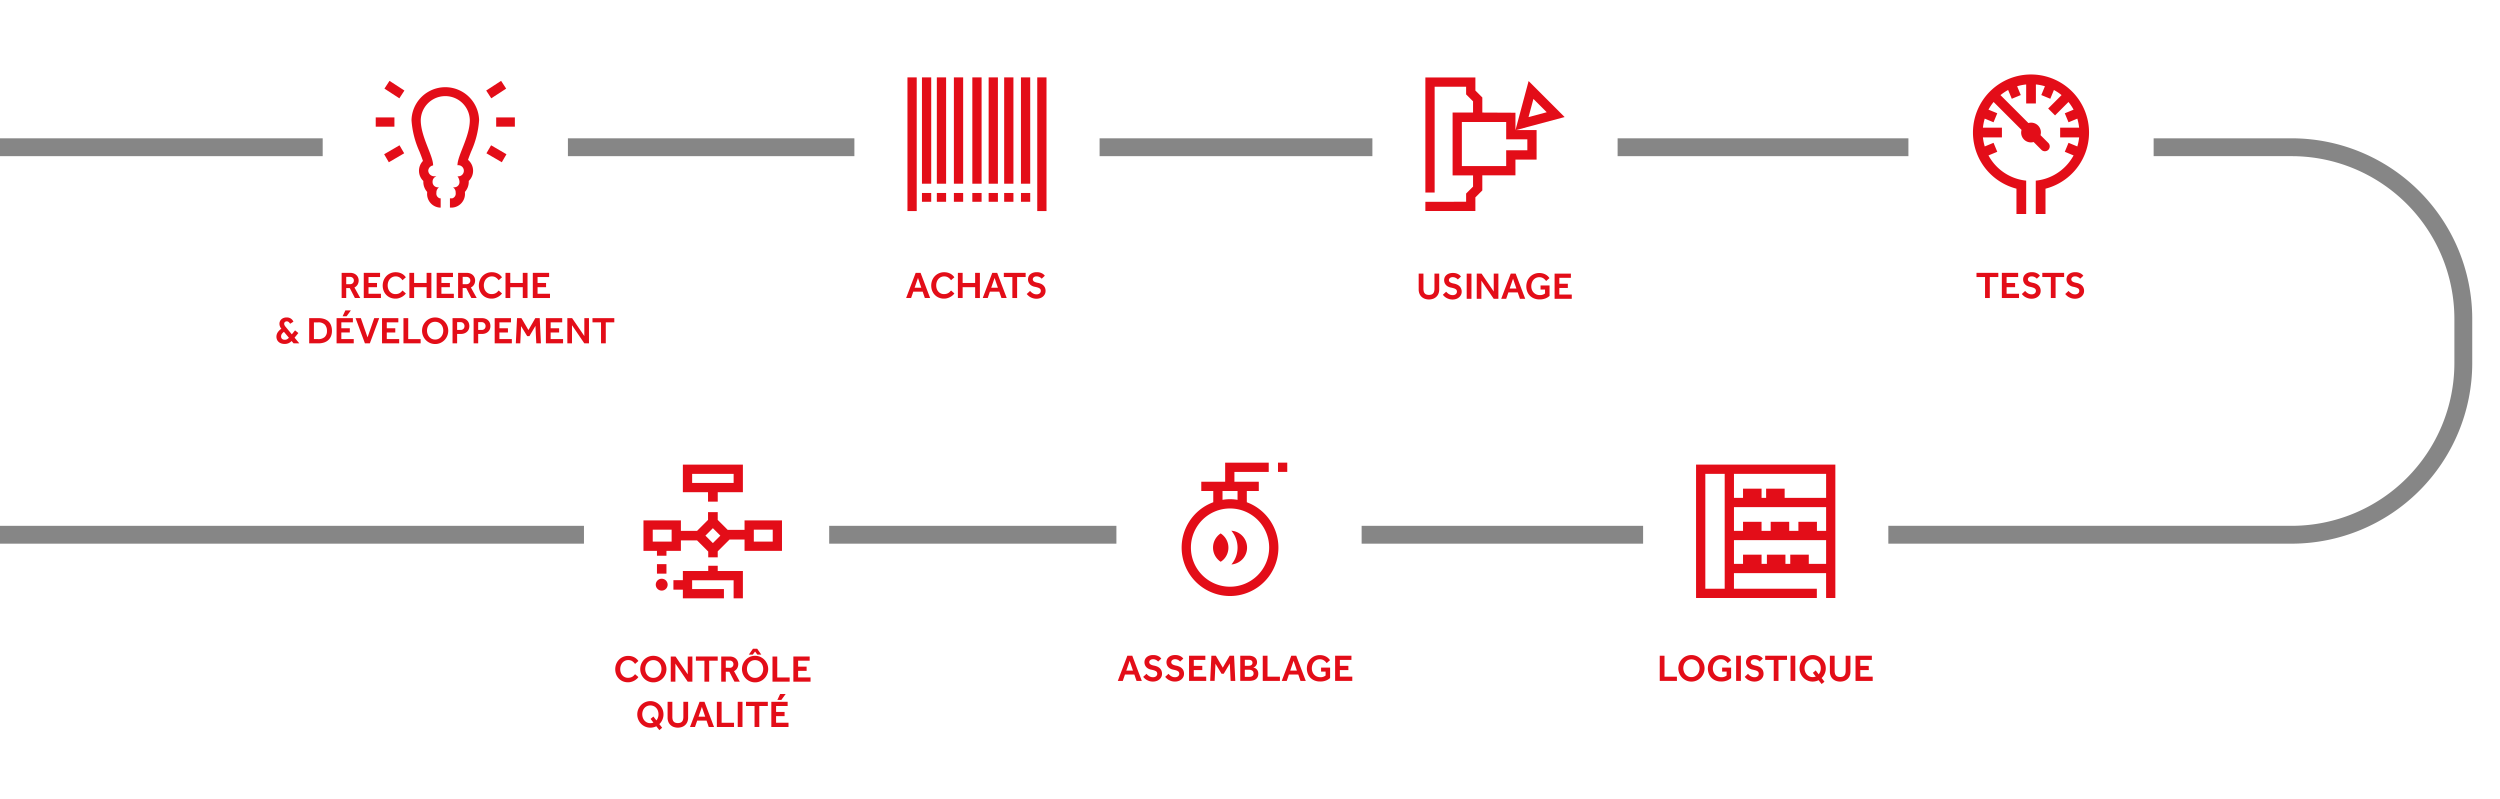 <svg id="Calque_1" data-name="Calque 1" xmlns="http://www.w3.org/2000/svg" viewBox="0 0 198.673 63.5"><defs><style>.cls-1{fill:#868686;}.cls-2{fill:#e30d18;}</style></defs><title>meca_schema_FR</title><rect class="cls-1" x="87.384" y="10.992" width="21.678" height="1.418"/><rect class="cls-1" x="45.132" y="10.992" width="22.765" height="1.418"/><rect class="cls-1" x="128.55" y="10.992" width="23.11" height="1.418"/><rect class="cls-1" x="108.208" y="41.787" width="22.368" height="1.418"/><rect class="cls-1" x="65.895" y="41.787" width="22.825" height="1.418"/><path class="cls-1" d="M182.124,10.992H171.148v1.418h10.976a12.939,12.939,0,0,1,12.924,12.924v3.528A12.939,12.939,0,0,1,182.124,41.787H150.064v1.418h32.06a14.359,14.359,0,0,0,14.343-14.343v-3.528A14.359,14.359,0,0,0,182.124,10.992Z"/><path class="cls-2" d="M59.169,41.355V42.106H57.827l-0.79-.79v-0.616H56.267V41.316l-0.872.872H54.111V41.355H51.136v2.422H52.208v0.387h0.755V43.777H54.111V42.944h1.283l0.888,0.887v0.461h0.755V43.815l0.938-.938h1.194v0.9h2.975V41.355H59.169Zm-5.795,1.686H51.873V42.092H53.374v0.949Zm3.278,0.119-0.593-.593,0.593-.593,0.593,0.593Zm4.756-.119H59.906V42.092h1.502v0.949Z"/><circle class="cls-2" cx="52.585" cy="46.463" r="0.473"/><rect class="cls-2" x="52.208" y="44.832" width="0.755" height="0.755"/><polygon class="cls-2" points="57.037 44.961 56.283 44.961 56.283 45.377 54.267 45.377 54.267 46.106 53.516 46.106 53.516 46.86 54.267 46.86 54.267 47.549 57.53 47.549 57.53 46.812 55.003 46.812 55.003 46.114 58.3 46.114 58.3 46.374 58.3 46.812 58.3 47.549 59.037 47.549 59.037 45.377 57.037 45.377 57.037 44.961"/><path class="cls-2" d="M56.267,39.865h0.771V39.115H59.037V36.923H54.267V39.115h1.999v0.75ZM55.004,38.379V37.659h3.297v0.719h-3.297Z"/><path class="cls-2" d="M161.404,5.919a4.611,4.611,0,0,0-1.158,9.075v2.01h0.773V14.354a3.796,3.796,0,0,1-.773-0.16,3.858,3.858,0,0,1-2.223-1.842l0.698-.289-0.296-.714-0.699.289a3.846,3.846,0,0,1-.144-0.718h1.509V10.146h-1.509a3.838,3.838,0,0,1,.144-0.718l0.699,0.289,0.296-.715-0.698-.289a3.826,3.826,0,0,1,.408-0.608l2.22,2.22a0.775,0.775,0,0,0,.96.961l0.628,0.629a0.387,0.387,0,0,0,.547-0.547l-0.629-.629a0.774,0.774,0,0,0-.96-0.96l-2.22-2.22a3.902,3.902,0,0,1,.608-0.408l0.29,0.699,0.714-.296-0.289-.698a3.796,3.796,0,0,1,.718-0.144V8.22h0.773V6.711a3.799,3.799,0,0,1,.718.144l-0.289.698,0.714,0.296,0.289-.699a3.902,3.902,0,0,1,.608.408l-1.065,1.066L163.313,9.171l1.065-1.065a3.826,3.826,0,0,1,.408.608l-0.698.29,0.296,0.714,0.699-.289a3.836,3.836,0,0,1,.144.718h-1.509v0.773h1.509a3.841,3.841,0,0,1-.144.718l-0.699-.289-0.296.714,0.698,0.289a3.858,3.858,0,0,1-2.232,1.846,3.808,3.808,0,0,1-.773.157v2.65h0.773V14.995A4.611,4.611,0,0,0,161.404,5.919Z"/><path class="cls-2" d="M134.784,36.923V47.521h9.599V46.785h-6.587V45.547h7.322l0.001,1.974h0.735V36.923H134.784Zm2.276,9.862H135.521V37.659h1.539v9.125h0Zm8.059-1.974h-1.376v-0.734h-1.473v0.734H141.887v-0.734h-1.473v0.734H139.99v-0.734h-1.473v0.734h-0.72V42.922h7.322v1.888h0Zm0-2.625H144.39V41.466h-1.473V42.186H142.187v-0.72h-1.472V42.186h-0.726v-0.72h-1.472V42.186h-0.72V40.304h7.322V42.186h0Zm0-2.619H141.825v-0.734h-1.473v0.734h-0.362v-0.734H138.517v0.734h-0.72V37.659h7.322v1.908Z"/><path class="cls-2" d="M124.34,9.302l-2.862-2.862-1.044,3.897h-0.002V8.958l-2.633-.013V7.747l-0.551-.551V6.154H113.273v9.146h0.737V6.891H116.511v0.61l0.551,0.551V8.943h-1.625v4.994h1.625v0.893l-0.551.551v0.652h-0.975v0.005h-2.263V16.768h3.974V15.685l0.551-.551V13.936l2.633-.002V12.681h1.681V10.337h-1.635ZM121.859,7.862l1.058,1.058-1.446.387Zm-0.483,3.211v0.871h-1.681V13.198H116.173V9.694h3.522v1.38h1.681Z"/><rect class="cls-2" x="30.976" y="6.412" width="0.737" height="1.413" transform="translate(8.288 29.514) rotate(-56.962)"/><rect class="cls-2" x="30.617" y="11.852" width="1.413" height="0.737" transform="translate(-1.889 17.457) rotate(-30.273)"/><rect class="cls-2" x="29.859" y="9.331" width="1.485" height="0.736"/><rect class="cls-2" x="38.724" y="6.75" width="1.413" height="0.737" transform="translate(2.493 22.644) rotate(-33.031)"/><rect class="cls-2" x="39.084" y="11.514" width="0.736" height="1.413" transform="translate(9.022 40.145) rotate(-59.753)"/><rect class="cls-2" x="39.431" y="9.331" width="1.485" height="0.736"/><path class="cls-2" d="M38.074,9.543a2.687,2.687,0,0,0-5.372,0,7.163,7.163,0,0,0,.638,2.512c0.098,0.249.203,0.518,0.271,0.736a1.125,1.125,0,0,0,.031,1.591h0l0.001,0.001c-0.001.021-.002,0.043-0.002,0.064a1.202,1.202,0,0,0,.305.805c-0.001.024-.002,0.047-0.002,0.072a1.09,1.09,0,0,0,1,1.174h0l0.012,0.001h0.064V15.762H34.956a0.388,0.388,0,0,1-.275-0.438,0.493,0.493,0,0,1,.168-0.404c0.033-.022.018-0.035,0.018-0.035H34.761a0.415,0.415,0,0,1-.384-0.438,0.439,0.439,0,0,1,.263-0.416c0.038-.014.025-0.022,0.025-0.022H34.54a0.478,0.478,0,0,1-.508-0.438,0.454,0.454,0,0,1,.359-0.419c0.047-.012.028-0.019,0.028-0.019,0-.778-0.982-2.27-0.982-3.589a1.95,1.95,0,0,1,3.899,0c0,1.319-.982,2.811-0.982,3.589H36.353a0.443,0.443,0,1,1,0,.876,0.776,0.776,0,0,1,.162.438,0.415,0.415,0,0,1-.384.438H36.035s-0.031.01-.002,0.028a0.481,0.481,0,0,1,.179.411,0.388,0.388,0,0,1-.275.438H35.756v0.736h0.182a1.091,1.091,0,0,0,1.012-1.164v0l-0.001-.011c0-.024-0.001-0.048-0.002-0.072a1.202,1.202,0,0,0,.305-0.805c0-.021-0-0.043-0.002-0.064a1.128,1.128,0,0,0-.057-1.678c0.067-.2.158-0.433,0.243-0.65A7.169,7.169,0,0,0,38.074,9.543Z"/><rect class="cls-2" x="72.115" y="6.15" width="0.736" height="10.623"/><rect class="cls-2" x="73.267" y="6.15" width="0.736" height="8.449"/><rect class="cls-2" x="73.267" y="15.335" width="0.736" height="0.701"/><rect class="cls-2" x="82.429" y="6.15" width="0.736" height="10.623"/><rect class="cls-2" x="74.45" y="6.15" width="0.736" height="8.449"/><rect class="cls-2" x="74.45" y="15.335" width="0.736" height="0.701"/><rect class="cls-2" x="75.805" y="6.15" width="0.736" height="8.449"/><rect class="cls-2" x="75.805" y="15.335" width="0.736" height="0.701"/><rect class="cls-2" x="81.134" y="15.335" width="0.736" height="0.701"/><rect class="cls-2" x="81.134" y="6.15" width="0.736" height="8.449"/><rect class="cls-2" x="77.27" y="6.15" width="0.736" height="8.449"/><rect class="cls-2" x="77.27" y="15.335" width="0.736" height="0.701"/><rect class="cls-2" x="79.8" y="6.15" width="0.736" height="8.449"/><rect class="cls-2" x="79.8" y="15.335" width="0.736" height="0.701"/><rect class="cls-2" x="78.567" y="6.15" width="0.736" height="8.449"/><rect class="cls-2" x="78.567" y="15.335" width="0.736" height="0.701"/><rect class="cls-1" y="10.992" width="25.644" height="1.418"/><rect class="cls-1" y="41.787" width="46.407" height="1.418"/><path class="cls-2" d="M97.75,41.429a2.088,2.088,0,1,0,0,0h-0ZM97.005,44.642a1.348,1.348,0,0,1,0-2.251,1.343,1.343,0,0,1,.403,1.856l-0.002.004a1.247,1.247,0,0,1-.4.392h0Zm0.854,0.215a2.075,2.075,0,0,0-.005-2.681,1.344,1.344,0,0,1,.005,2.681h0Z"/><path class="cls-2" d="M99.084,39.914V39.019h0.952V38.283h-1.938V37.503h2.727V36.766h-3.463v1.516h-1.897v0.736h0.952v0.895A3.845,3.845,0,1,0,99.084,39.914Zm-1.931-.895h1.194V39.722a3.512,3.512,0,0,0-1.194,0V39.019Zm0.597,7.606a3.109,3.109,0,1,1,3.109-3.109h0A3.112,3.112,0,0,1,97.75,46.625Z"/><rect class="cls-2" x="101.561" y="36.766" width="0.736" height="0.736"/><path class="cls-2" d="M27.15,21.683H27.813a0.806,0.806,0,0,1,.321.057,0.613,0.613,0,0,1,.213.146,0.573,0.573,0,0,1,.118.193,0.6,0.6,0,0,1,.038.201,0.665,0.665,0,0,1-.083.334,0.591,0.591,0,0,1-.253.232l0.462,0.837H28.203l-0.405-.789H27.513v0.789H27.15v-2.001Zm0.666,0.9a0.293,0.293,0,0,0,.224-0.084,0.287,0.287,0,0,0,.08-0.204,0.28,0.28,0,0,0-.084-0.21,0.305,0.305,0,0,0-.219-0.081h-0.303v0.579h0.303v0Z"/><path class="cls-2" d="M28.908,21.683h1.296v0.333h-0.918v0.471H29.961v0.336H29.286v0.522h0.987v0.339H28.908v-2.001Z"/><path class="cls-2" d="M32.253,23.318a0.744,0.744,0,0,1-.125.141,1.058,1.058,0,0,1-.188.134,1.151,1.151,0,0,1-.237.1,0.925,0.925,0,0,1-.273.039,1.058,1.058,0,0,1-.411-0.078,0.953,0.953,0,0,1-.321-0.218,0.992,0.992,0,0,1-.21-0.329,1.168,1.168,0,0,1,0-.825,1.022,1.022,0,0,1,.211-0.336,0.997,0.997,0,0,1,.326-0.228,1.012,1.012,0,0,1,.417-0.084,1.09,1.09,0,0,1,.27.031,1,1,0,0,1,.223.085,0.843,0.843,0,0,1,.179.127,1.103,1.103,0,0,1,.138.158l-0.267.237a0.824,0.824,0,0,0-.224-0.222,0.567,0.567,0,0,0-.319-0.084,0.588,0.588,0,0,0-.264.058,0.627,0.627,0,0,0-.2.156,0.695,0.695,0,0,0-.126.228,0.866,0.866,0,0,0-.043.274,0.826,0.826,0,0,0,.043.27,0.666,0.666,0,0,0,.125.219,0.599,0.599,0,0,0,.194.147,0.581,0.581,0,0,0,.253.054,0.711,0.711,0,0,0,.22-0.03,0.589,0.589,0,0,0,.156-0.075,0.595,0.595,0,0,0,.108-0.094c0.029-.033.056-0.062,0.08-0.086Z"/><path class="cls-2" d="M32.532,21.683h0.378v0.804h0.993v-0.804h0.378v2.001H33.903V22.823H32.91v0.861H32.532v-2.001Z"/><path class="cls-2" d="M34.701,21.683h1.296v0.333h-0.918v0.471h0.675v0.336H35.079v0.522h0.987v0.339H34.701v-2.001Z"/><path class="cls-2" d="M36.405,21.683h0.663a0.806,0.806,0,0,1,.321.057,0.613,0.613,0,0,1,.213.146,0.573,0.573,0,0,1,.118.193,0.6,0.6,0,0,1,.038.201,0.665,0.665,0,0,1-.083.334,0.591,0.591,0,0,1-.253.232l0.462,0.837H37.458l-0.405-.789H36.768v0.789H36.405v-2.001Zm0.666,0.9a0.293,0.293,0,0,0,.224-0.084,0.287,0.287,0,0,0,.08-0.204,0.28,0.28,0,0,0-.084-0.21,0.305,0.305,0,0,0-.219-0.081h-0.303v0.579H37.071v0Z"/><path class="cls-2" d="M39.894,23.318a0.744,0.744,0,0,1-.125.141,1.058,1.058,0,0,1-.188.134,1.151,1.151,0,0,1-.237.1,0.925,0.925,0,0,1-.273.039,1.058,1.058,0,0,1-.411-0.078,0.953,0.953,0,0,1-.321-0.218,0.992,0.992,0,0,1-.21-0.329,1.168,1.168,0,0,1,0-.825,1.022,1.022,0,0,1,.211-0.336,0.997,0.997,0,0,1,.326-0.228,1.012,1.012,0,0,1,.417-0.084,1.09,1.09,0,0,1,.27.031,1,1,0,0,1,.223.085,0.843,0.843,0,0,1,.179.127,1.103,1.103,0,0,1,.138.158l-0.267.237a0.824,0.824,0,0,0-.224-0.222,0.567,0.567,0,0,0-.319-0.084,0.588,0.588,0,0,0-.264.058,0.627,0.627,0,0,0-.2.156,0.695,0.695,0,0,0-.126.228,0.866,0.866,0,0,0-.043.274,0.826,0.826,0,0,0,.043.27,0.666,0.666,0,0,0,.125.219,0.598,0.598,0,0,0,.194.147,0.581,0.581,0,0,0,.253.054,0.711,0.711,0,0,0,.22-0.03,0.589,0.589,0,0,0,.156-0.075,0.595,0.595,0,0,0,.108-0.094c0.029-.033.056-0.062,0.08-0.086Z"/><path class="cls-2" d="M40.173,21.683h0.378v0.804h0.993v-0.804h0.378v2.001H41.544V22.823H40.551v0.861H40.173v-2.001Z"/><path class="cls-2" d="M42.342,21.683h1.296v0.333h-0.918v0.471H43.395v0.336H42.72v0.522H43.707v0.339H42.342v-2.001Z"/><path class="cls-2" d="M23.175,27.101a0.836,0.836,0,0,1-.228.165,0.729,0.729,0,0,1-.327.066,0.799,0.799,0,0,1-.285-0.046,0.579,0.579,0,0,1-.204-0.125,0.494,0.494,0,0,1-.122-0.183,0.604,0.604,0,0,1-.041-0.219,0.647,0.647,0,0,1,.087-0.323,1.024,1.024,0,0,1,.306-0.311l-0.006-.009a0.623,0.623,0,0,1-.112-0.19,0.595,0.595,0,0,1-.035-0.2,0.489,0.489,0,0,1,.038-0.189,0.451,0.451,0,0,1,.111-0.159,0.538,0.538,0,0,1,.18-0.11,0.689,0.689,0,0,1,.245-0.041,0.612,0.612,0,0,1,.219.035,0.567,0.567,0,0,1,.153.085,0.519,0.519,0,0,1,.102.109,1.086,1.086,0,0,1,.063.106l-0.264.168A0.477,0.477,0,0,0,22.92,25.574a0.228,0.228,0,0,0-.117-0.036,0.226,0.226,0,0,0-.162.054,0.178,0.178,0,0,0-.057.135,0.271,0.271,0,0,0,.036.134,0.702,0.702,0,0,0,.09.125l0.48,0.582,0.258-.315L23.712,26.465l-0.303.369,0.375,0.45H23.328Zm-0.609-.729a0.665,0.665,0,0,0-.182.185,0.362,0.362,0,0,0-.046.182,0.255,0.255,0,0,0,.073.188,0.309,0.309,0,0,0,.227.073,0.349,0.349,0,0,0,.183-0.045,0.614,0.614,0,0,0,.138-0.114Z"/><path class="cls-2" d="M24.57,25.283h0.747a1.457,1.457,0,0,1,.429.06,0.914,0.914,0,0,1,.336.183,0.819,0.819,0,0,1,.219.315,1.193,1.193,0,0,1,.078.453,1.084,1.084,0,0,1-.08.434,0.845,0.845,0,0,1-.222.309,0.93,0.93,0,0,1-.337.186,1.408,1.408,0,0,1-.426.062H24.57V25.283Zm0.711,1.665a0.746,0.746,0,0,0,.522-0.165,0.622,0.622,0,0,0,.18-0.483,0.713,0.713,0,0,0-.167-0.498,0.692,0.692,0,0,0-.536-0.183h-0.333v1.329h0.333Z"/><path class="cls-2" d="M26.748,25.283h1.296v0.333h-0.918v0.471h0.675v0.336H27.125v0.522h0.987v0.339H26.748v-2.001Zm0.699-.618h0.438l-0.342.468h-0.315Z"/><path class="cls-2" d="M28.257,25.283h0.42l0.531,1.527,0.531-1.527h0.396l-0.744,2.001H29Z"/><path class="cls-2" d="M30.359,25.283h1.296v0.333h-0.918v0.471H31.413v0.336H30.737v0.522h0.987v0.339H30.359v-2.001Z"/><path class="cls-2" d="M32.063,25.283h0.378v1.665h0.987v0.336H32.063V25.283Z"/><path class="cls-2" d="M34.581,27.339a1.012,1.012,0,0,1-.408-0.083,1.044,1.044,0,0,1-.33-0.227,1.072,1.072,0,0,1-.222-0.336,1.083,1.083,0,0,1,0-.822,1.067,1.067,0,0,1,.221-0.334,1.029,1.029,0,0,1,.739-0.308,1.015,1.015,0,0,1,.408.083,1.041,1.041,0,0,1,.552.56,1.083,1.083,0,0,1,0,.822,1.07,1.07,0,0,1-.222.336,1.05,1.05,0,0,1-.33.227A1.015,1.015,0,0,1,34.581,27.339Zm0-.357a0.606,0.606,0,0,0,.471-0.211,0.681,0.681,0,0,0,.129-0.227,0.838,0.838,0,0,0,0-.541,0.67,0.67,0,0,0-.129-0.223,0.609,0.609,0,0,0-.204-0.152,0.678,0.678,0,0,0-.536,0,0.611,0.611,0,0,0-.202.152,0.67,0.67,0,0,0-.129.223,0.83,0.83,0,0,0,0,.541,0.681,0.681,0,0,0,.129.227,0.619,0.619,0,0,0,.202.155A0.611,0.611,0,0,0,34.581,26.981Z"/><path class="cls-2" d="M35.963,25.283h0.642a0.79,0.79,0,0,1,.343.064,0.617,0.617,0,0,1,.212.159,0.55,0.55,0,0,1,.108.202,0.746,0.746,0,0,1,.03.198,0.638,0.638,0,0,1-.06.288,0.573,0.573,0,0,1-.156.196,0.64,0.64,0,0,1-.216.113,0.82,0.82,0,0,1-.237.036H36.327v0.744H35.963v-2.001Zm0.636,0.939a0.313,0.313,0,0,0,.229-0.084,0.295,0.295,0,0,0,.085-0.219,0.306,0.306,0,0,0-.293-0.318q-0.011-0-0.022-0H36.327v0.621h0.273v0Z"/><path class="cls-2" d="M37.638,25.283h0.642a0.79,0.79,0,0,1,.343.064,0.617,0.617,0,0,1,.212.159,0.55,0.55,0,0,1,.108.202,0.746,0.746,0,0,1,.03.198,0.638,0.638,0,0,1-.06.288,0.573,0.573,0,0,1-.156.196,0.64,0.64,0,0,1-.216.113,0.82,0.82,0,0,1-.237.036H38.001v0.744H37.638v-2.001Zm0.636,0.939a0.313,0.313,0,0,0,.229-0.084,0.295,0.295,0,0,0,.085-0.219,0.306,0.306,0,0,0-.293-0.318q-0.011-0-0.022-0H38.001v0.621h0.273Z"/><path class="cls-2" d="M39.312,25.283h1.296v0.333h-0.918v0.471h0.675v0.336H39.689v0.522h0.987v0.339H39.312v-2.001Z"/><path class="cls-2" d="M41.088,25.283h0.351l0.555,0.945,0.546-.945h0.351l0.096,2.001H42.618l-0.066-1.386-0.48.816H41.895l-0.483-.795-0.066,1.365h-0.354Z"/><path class="cls-2" d="M43.382,25.283h1.296v0.333h-0.918v0.471h0.675v0.336H43.76v0.522h0.987v0.339H43.382v-2.001Z"/><path class="cls-2" d="M45.086,25.283h0.381l0.969,1.422V25.283h0.369v2.001H46.434l-0.978-1.44v1.44H45.086v-2.001Z"/><path class="cls-2" d="M47.763,25.616H47.084v-0.333h1.734v0.333H48.141v1.668H47.763v-1.668Z"/><path class="cls-2" d="M72.768,21.683h0.39l0.759,2.001H73.497l-0.174-.507H72.579l-0.174.507h-0.396Zm0.447,1.182-0.264-.777-0.267.777h0.531Z"/><path class="cls-2" d="M75.844,23.318a0.744,0.744,0,0,1-.125.141,1.058,1.058,0,0,1-.188.134,1.151,1.151,0,0,1-.237.1,0.925,0.925,0,0,1-.273.039,1.058,1.058,0,0,1-.411-0.078,0.953,0.953,0,0,1-.321-0.218,0.991,0.991,0,0,1-.21-0.329,1.168,1.168,0,0,1,0-.825,1.022,1.022,0,0,1,.211-0.336,0.997,0.997,0,0,1,.326-0.228,1.012,1.012,0,0,1,.417-0.084,1.09,1.09,0,0,1,.27.031,1,1,0,0,1,.223.085,0.843,0.843,0,0,1,.179.127,1.103,1.103,0,0,1,.138.158l-0.267.237a0.824,0.824,0,0,0-.224-0.222,0.567,0.567,0,0,0-.319-0.084,0.588,0.588,0,0,0-.264.058,0.627,0.627,0,0,0-.2.156,0.694,0.694,0,0,0-.126.228,0.866,0.866,0,0,0-.043.274,0.826,0.826,0,0,0,.043.27,0.666,0.666,0,0,0,.125.219,0.599,0.599,0,0,0,.194.147,0.581,0.581,0,0,0,.253.054,0.711,0.711,0,0,0,.22-0.03,0.591,0.591,0,0,0,.264-0.169c0.029-.033.056-0.062,0.08-0.086Z"/><path class="cls-2" d="M76.122,21.683h0.378v0.804h0.993v-0.804h0.378v2.001H77.494V22.823H76.5v0.861H76.122v-2.001Z"/><path class="cls-2" d="M78.855,21.683h0.39l0.759,2.001H79.584l-0.174-.507H78.666l-0.174.507h-0.396Zm0.447,1.182-0.264-.777-0.267.777h0.531Z"/><path class="cls-2" d="M80.452,22.016H79.773v-0.333h1.734v0.333H80.829v1.668H80.452v-1.668Z"/><path class="cls-2" d="M81.858,23.12a1.174,1.174,0,0,0,.085.088,0.805,0.805,0,0,0,.111.087,0.613,0.613,0,0,0,.138.068,0.528,0.528,0,0,0,.172.027,0.37,0.37,0,0,0,.263-0.081,0.259,0.259,0,0,0,.085-0.195,0.255,0.255,0,0,0-.024-0.113,0.223,0.223,0,0,0-.081-0.087,0.634,0.634,0,0,0-.148-0.067,2.022,2.022,0,0,0-.227-0.057,0.787,0.787,0,0,1-.238-0.084,0.607,0.607,0,0,1-.167-0.135,0.547,0.547,0,0,1-.099-0.173,0.583,0.583,0,0,1-.033-0.193,0.574,0.574,0,0,1,.042-0.217,0.5,0.5,0,0,1,.129-0.183,0.639,0.639,0,0,1,.217-0.127,0.885,0.885,0,0,1,.308-0.048,0.915,0.915,0,0,1,.273.036,0.839,0.839,0,0,1,.19.084,0.578,0.578,0,0,1,.119.095q0.042,0.046.06,0.067l-0.249.234c-0.01-.008-0.026-0.022-0.048-0.043a0.471,0.471,0,0,0-.083-0.062,0.622,0.622,0,0,0-.118-0.054,0.486,0.486,0,0,0-.156-0.024,0.397,0.397,0,0,0-.135.021,0.3,0.3,0,0,0-.095.054,0.21,0.21,0,0,0-.055.073,0.188,0.188,0,0,0-.018.077,0.224,0.224,0,0,0,.02.096,0.21,0.21,0,0,0,.066.078,0.441,0.441,0,0,0,.127.065,1.489,1.489,0,0,0,.204.052,1.086,1.086,0,0,1,.225.072,0.679,0.679,0,0,1,.191.125,0.577,0.577,0,0,1,.132.186,0.632,0.632,0,0,1,.049.263,0.554,0.554,0,0,1-.054.243,0.621,0.621,0,0,1-.15.195,0.689,0.689,0,0,1-.228.13,0.857,0.857,0,0,1-.288.047,0.956,0.956,0,0,1-.271-0.036,1.027,1.027,0,0,1-.219-0.092,0.868,0.868,0,0,1-.168-0.121,1.248,1.248,0,0,1-.119-0.126Z"/><path class="cls-2" d="M112.742,21.745h0.378v1.197a0.881,0.881,0,0,0,.022.206,0.396,0.396,0,0,0,.073.156,0.33,0.33,0,0,0,.136.099,0.641,0.641,0,0,0,.413,0A0.33,0.33,0,0,0,113.9,23.303a0.396,0.396,0,0,0,.073-0.156,0.881,0.881,0,0,0,.022-0.206V21.745h0.378V23.008a0.88,0.88,0,0,1-.054.312,0.708,0.708,0,0,1-.159.25,0.754,0.754,0,0,1-.257.168,1.005,1.005,0,0,1-.692,0,0.754,0.754,0,0,1-.257-0.168A0.708,0.708,0,0,1,112.796,23.32a0.88,0.88,0,0,1-.054-0.312V21.745Z"/><path class="cls-2" d="M114.925,23.182a1.187,1.187,0,0,0,.086.088,0.805,0.805,0,0,0,.111.087,0.603,0.603,0,0,0,.138.068,0.525,0.525,0,0,0,.172.027,0.369,0.369,0,0,0,.263-0.081,0.258,0.258,0,0,0,.086-0.195,0.249,0.249,0,0,0-.024-0.113,0.22,0.22,0,0,0-.081-0.087,0.625,0.625,0,0,0-.148-0.067,1.995,1.995,0,0,0-.227-0.057,0.791,0.791,0,0,1-.238-0.084,0.604,0.604,0,0,1-.166-0.135,0.558,0.558,0,0,1-.1-0.173,0.596,0.596,0,0,1-.033-0.193,0.583,0.583,0,0,1,.042-0.217,0.496,0.496,0,0,1,.13-0.183,0.637,0.637,0,0,1,.217-0.127,0.885,0.885,0,0,1,.308-0.048,0.916,0.916,0,0,1,.273.036,0.849,0.849,0,0,1,.19.084,0.573,0.573,0,0,1,.118.095c0.028,0.031.048,0.053,0.061,0.067l-0.249.234c-0.011-.008-0.026-0.022-0.049-0.043a0.448,0.448,0,0,0-.082-0.062,0.637,0.637,0,0,0-.118-0.054,0.49,0.49,0,0,0-.156-0.024,0.395,0.395,0,0,0-.135.021,0.294,0.294,0,0,0-.095.054,0.206,0.206,0,0,0-.056.073,0.195,0.195,0,0,0-.018.077,0.217,0.217,0,0,0,.02.096,0.208,0.208,0,0,0,.065.078,0.444,0.444,0,0,0,.128.065,1.489,1.489,0,0,0,.204.052,1.105,1.105,0,0,1,.225.072,0.669,0.669,0,0,1,.19.125,0.577,0.577,0,0,1,.132.186,0.632,0.632,0,0,1,.05.263,0.561,0.561,0,0,1-.054.243,0.615,0.615,0,0,1-.15.195,0.687,0.687,0,0,1-.228.13,0.861,0.861,0,0,1-.288.047,0.954,0.954,0,0,1-.271-0.036,1.042,1.042,0,0,1-.22-0.092,0.883,0.883,0,0,1-.168-0.121,1.239,1.239,0,0,1-.118-0.126Z"/><path class="cls-2" d="M116.557,21.745h0.378v2.001h-0.378v-2.001Z"/><path class="cls-2" d="M117.356,21.745h0.381l0.969,1.422V21.745h0.369v2.001h-0.372l-0.978-1.44v1.44h-0.369v-2.001Z"/><path class="cls-2" d="M120.058,21.745h0.391l0.759,2.001H120.788l-0.174-.507h-0.744l-0.174.507h-0.396Zm0.447,1.182-0.264-.777-0.268.777h0.531Z"/><path class="cls-2" d="M122.425,22.687h0.717v0.828a1.064,1.064,0,0,1-.309.195,1.233,1.233,0,0,1-.492.084,1.125,1.125,0,0,1-.439-0.081,0.97,0.97,0,0,1-.328-0.22,0.945,0.945,0,0,1-.207-0.329,1.174,1.174,0,0,1,.003-0.819,1.021,1.021,0,0,1,.211-0.336,0.999,0.999,0,0,1,.326-0.228,1.012,1.012,0,0,1,.417-0.084,1.086,1.086,0,0,1,.27.031,1.013,1.013,0,0,1,.224.085,0.856,0.856,0,0,1,.179.127,1.099,1.099,0,0,1,.138.158l-0.267.237a0.831,0.831,0,0,0-.224-0.222,0.567,0.567,0,0,0-.319-0.084,0.589,0.589,0,0,0-.265.058,0.62,0.62,0,0,0-.199.156,0.694,0.694,0,0,0-.126.228,0.852,0.852,0,0,0-.044.274,0.763,0.763,0,0,0,.053.291,0.673,0.673,0,0,0,.145.222,0.626,0.626,0,0,0,.213.143,0.676,0.676,0,0,0,.256.049A0.627,0.627,0,0,0,122.783,23.32V23.008h-0.357V22.687Z"/><path class="cls-2" d="M123.542,21.745h1.296v0.333h-0.918V22.549h0.675v0.336h-0.675v0.522h0.987v0.339h-1.365v-2.001Z"/><path class="cls-2" d="M157.75,22.016h-0.679v-0.333h1.734v0.333h-0.678v1.668H157.75v-1.668Z"/><path class="cls-2" d="M159.085,21.683h1.296v0.333h-0.918v0.471h0.675v0.336h-0.675v0.522h0.987v0.339H159.085v-2.001Z"/><path class="cls-2" d="M160.936,23.12a1.189,1.189,0,0,0,.086.088,0.805,0.805,0,0,0,.111.087,0.603,0.603,0,0,0,.138.068,0.525,0.525,0,0,0,.172.027,0.369,0.369,0,0,0,.263-0.081,0.258,0.258,0,0,0,.086-0.195,0.249,0.249,0,0,0-.024-0.113,0.22,0.22,0,0,0-.081-0.087,0.624,0.624,0,0,0-.148-0.067,1.995,1.995,0,0,0-.227-0.057,0.791,0.791,0,0,1-.238-0.084,0.605,0.605,0,0,1-.166-0.135,0.558,0.558,0,0,1-.1-0.173,0.596,0.596,0,0,1-.033-0.193,0.583,0.583,0,0,1,.042-0.217,0.496,0.496,0,0,1,.13-0.183,0.637,0.637,0,0,1,.217-0.127,0.885,0.885,0,0,1,.308-0.048,0.916,0.916,0,0,1,.273.036,0.848,0.848,0,0,1,.19.084,0.573,0.573,0,0,1,.118.095c0.028,0.031.048,0.053,0.061,0.067l-0.249.234c-0.011-.008-0.026-0.022-0.049-0.043a0.448,0.448,0,0,0-.082-0.062,0.636,0.636,0,0,0-.118-0.054,0.49,0.49,0,0,0-.156-0.024,0.395,0.395,0,0,0-.135.021,0.294,0.294,0,0,0-.095.054,0.206,0.206,0,0,0-.056.073,0.195,0.195,0,0,0-.018.077,0.217,0.217,0,0,0,.02.096,0.208,0.208,0,0,0,.065.078,0.444,0.444,0,0,0,.128.065,1.489,1.489,0,0,0,.204.052,1.105,1.105,0,0,1,.225.072,0.669,0.669,0,0,1,.19.125,0.577,0.577,0,0,1,.132.186,0.632,0.632,0,0,1,.05.263,0.561,0.561,0,0,1-.054.243,0.615,0.615,0,0,1-.15.195,0.687,0.687,0,0,1-.228.13,0.861,0.861,0,0,1-.288.047,0.954,0.954,0,0,1-.271-0.036,1.042,1.042,0,0,1-.22-0.092,0.883,0.883,0,0,1-.168-0.121,1.239,1.239,0,0,1-.118-0.126Z"/><path class="cls-2" d="M162.979,22.016h-0.678v-0.333h1.734v0.333h-0.679v1.668h-0.378v-1.668Z"/><path class="cls-2" d="M164.386,23.12a1.161,1.161,0,0,0,.085.088,0.805,0.805,0,0,0,.111.087,0.623,0.623,0,0,0,.138.068,0.531,0.531,0,0,0,.173.027,0.37,0.37,0,0,0,.263-0.081,0.271,0.271,0,0,0,.062-0.308,0.227,0.227,0,0,0-.081-0.087,0.643,0.643,0,0,0-.148-0.067,2.05,2.05,0,0,0-.227-0.057,0.782,0.782,0,0,1-.238-0.084,0.609,0.609,0,0,1-.167-0.135,0.536,0.536,0,0,1-.099-0.173,0.571,0.571,0,0,1-.033-0.193,0.565,0.565,0,0,1,.042-0.217,0.505,0.505,0,0,1,.129-0.183,0.642,0.642,0,0,1,.218-0.127,0.885,0.885,0,0,1,.308-0.048,0.914,0.914,0,0,1,.272.036,0.829,0.829,0,0,1,.19.084,0.582,0.582,0,0,1,.119.095c0.027,0.031.048,0.053,0.06,0.067l-0.249.234c-0.01-.008-0.026-0.022-0.048-0.043a0.495,0.495,0,0,0-.083-0.062,0.608,0.608,0,0,0-.118-0.054,0.482,0.482,0,0,0-.156-0.024,0.399,0.399,0,0,0-.135.021,0.305,0.305,0,0,0-.095.054,0.215,0.215,0,0,0-.055.073,0.181,0.181,0,0,0-.019.077,0.232,0.232,0,0,0,.02.096,0.211,0.211,0,0,0,.066.078,0.437,0.437,0,0,0,.127.065,1.489,1.489,0,0,0,.204.052,1.068,1.068,0,0,1,.225.072,0.688,0.688,0,0,1,.191.125,0.577,0.577,0,0,1,.132.186,0.632,0.632,0,0,1,.049.263,0.548,0.548,0,0,1-.054.243,0.626,0.626,0,0,1-.149.195,0.691,0.691,0,0,1-.229.13,0.853,0.853,0,0,1-.288.047,0.959,0.959,0,0,1-.271-0.036,1.012,1.012,0,0,1-.219-0.092,0.853,0.853,0,0,1-.168-0.121,1.256,1.256,0,0,1-.119-0.126Z"/><path class="cls-2" d="M131.899,52.11h0.378v1.665h0.987V54.111h-1.365V52.11Z"/><path class="cls-2" d="M134.417,54.166a1.013,1.013,0,0,1-.408-0.083,1.036,1.036,0,0,1-.33-0.227,1.07,1.07,0,0,1-.001-1.492,1.033,1.033,0,0,1,.33-0.226,1.059,1.059,0,0,1,.817,0,1.056,1.056,0,0,1,.552,1.382,1.065,1.065,0,0,1-.222.336,1.047,1.047,0,0,1-.33.227A1.017,1.017,0,0,1,134.417,54.166Zm0-.357a0.605,0.605,0,0,0,.471-0.212,0.656,0.656,0,0,0,.129-0.227,0.837,0.837,0,0,0,0-.541,0.661,0.661,0,0,0-.129-0.224,0.609,0.609,0,0,0-.204-0.151,0.671,0.671,0,0,0-.535,0,0.611,0.611,0,0,0-.202.151,0.661,0.661,0,0,0-.129.224,0.82,0.82,0,0,0,0,.541,0.656,0.656,0,0,0,.129.227A0.597,0.597,0,0,0,134.417,53.808Z"/><path class="cls-2" d="M136.853,53.052h0.717v0.828a1.074,1.074,0,0,1-.309.194,1.225,1.225,0,0,1-.492.084,1.116,1.116,0,0,1-.439-0.081,0.969,0.969,0,0,1-.328-0.22,0.951,0.951,0,0,1-.207-0.329,1.172,1.172,0,0,1,.003-0.818,1.021,1.021,0,0,1,.211-0.336,0.993,0.993,0,0,1,.326-0.229,1.02,1.02,0,0,1,.417-0.084,1.11,1.11,0,0,1,.27.031,1.014,1.014,0,0,1,.224.086,0.854,0.854,0,0,1,.179.127,1.102,1.102,0,0,1,.138.158l-0.267.236a0.831,0.831,0,0,0-.224-0.222,0.571,0.571,0,0,0-.319-0.084,0.583,0.583,0,0,0-.265.059,0.613,0.613,0,0,0-.199.156,0.687,0.687,0,0,0-.126.228,0.855,0.855,0,0,0-.044.274,0.762,0.762,0,0,0,.053.291,0.68,0.68,0,0,0,.145.223,0.633,0.633,0,0,0,.213.143,0.685,0.685,0,0,0,.256.049,0.627,0.627,0,0,0,.427-0.132V53.374h-0.357V53.052h0Z"/><path class="cls-2" d="M137.969,52.11h0.378v2.001h-0.378v-2.001Z"/><path class="cls-2" d="M138.914,53.548a1.162,1.162,0,0,0,.085.088,0.77,0.77,0,0,0,.111.087,0.647,0.647,0,0,0,.138.068,0.531,0.531,0,0,0,.173.026,0.368,0.368,0,0,0,.263-0.081,0.259,0.259,0,0,0,.085-0.194,0.264,0.264,0,0,0-.023-0.113,0.234,0.234,0,0,0-.081-0.087,0.687,0.687,0,0,0-.148-0.067,2.06,2.06,0,0,0-.227-0.057,0.795,0.795,0,0,1-.238-0.084,0.609,0.609,0,0,1-.167-0.135,0.546,0.546,0,0,1-.099-0.173,0.575,0.575,0,0,1-.033-0.193,0.569,0.569,0,0,1,.042-0.218,0.503,0.503,0,0,1,.129-0.183,0.643,0.643,0,0,1,.218-0.128,0.885,0.885,0,0,1,.308-0.048,0.898,0.898,0,0,1,.272.036,0.789,0.789,0,0,1,.19.084,0.582,0.582,0,0,1,.119.095c0.027,0.03.048,0.053,0.06,0.067l-0.249.233c-0.01-.008-0.026-0.022-0.048-0.043a0.447,0.447,0,0,0-.083-0.062,0.608,0.608,0,0,0-.118-0.055,0.482,0.482,0,0,0-.156-0.023,0.399,0.399,0,0,0-.135.021,0.306,0.306,0,0,0-.095.055,0.206,0.206,0,0,0-.055.073,0.181,0.181,0,0,0-.019.076,0.234,0.234,0,0,0,.02.097,0.21,0.21,0,0,0,.066.077,0.45,0.45,0,0,0,.127.065,1.496,1.496,0,0,0,.204.052,1.097,1.097,0,0,1,.225.072,0.69,0.69,0,0,1,.191.125,0.571,0.571,0,0,1,.132.186,0.631,0.631,0,0,1,.049.263,0.548,0.548,0,0,1-.054.243,0.624,0.624,0,0,1-.149.194,0.692,0.692,0,0,1-.229.131,0.853,0.853,0,0,1-.288.047,0.977,0.977,0,0,1-.271-0.036,1.037,1.037,0,0,1-.219-0.092,0.873,0.873,0,0,1-.168-0.121,1.256,1.256,0,0,1-.119-0.126Z"/><path class="cls-2" d="M140.957,52.443h-0.679v-0.333h1.734v0.333H141.335v1.668h-0.378v-1.668Z"/><path class="cls-2" d="M142.292,52.11h0.378v2.001H142.292v-2.001Z"/><path class="cls-2" d="M144.523,54.054a1.178,1.178,0,0,1-.225.081,1.036,1.036,0,0,1-.246.03,1.013,1.013,0,0,1-.408-0.083,1.036,1.036,0,0,1-.33-0.227,1.07,1.07,0,0,1-.001-1.492,1.033,1.033,0,0,1,.33-0.226,1.059,1.059,0,0,1,.817,0,1.077,1.077,0,0,1,.33.226,1.054,1.054,0,0,1,.303.745,1.028,1.028,0,0,1-.089.429,1.091,1.091,0,0,1-.241.346l0.225,0.288-0.225.188Zm-0.456-.585L144.293,53.28l0.236,0.307a0.692,0.692,0,0,0,.125-0.221,0.793,0.793,0,0,0,.043-0.266,0.804,0.804,0,0,0-.045-0.271,0.661,0.661,0,0,0-.129-0.224,0.609,0.609,0,0,0-.204-0.151,0.671,0.671,0,0,0-.535,0,0.611,0.611,0,0,0-.202.151,0.661,0.661,0,0,0-.129.224,0.82,0.82,0,0,0,0,.541,0.656,0.656,0,0,0,.129.227,0.597,0.597,0,0,0,.471.212,0.652,0.652,0,0,0,.243-0.045Z"/><path class="cls-2" d="M145.421,52.11h0.378v1.197a0.873,0.873,0,0,0,.022.205,0.393,0.393,0,0,0,.073.156,0.331,0.331,0,0,0,.136.1,0.641,0.641,0,0,0,.413,0,0.331,0.331,0,0,0,.136-0.1,0.393,0.393,0,0,0,.073-0.156,0.873,0.873,0,0,0,.022-0.205V52.11h0.378v1.264a0.877,0.877,0,0,1-.054.312,0.71,0.71,0,0,1-.159.251,0.761,0.761,0,0,1-.257.168,1.005,1.005,0,0,1-.692,0,0.761,0.761,0,0,1-.257-0.168,0.71,0.71,0,0,1-.159-0.251,0.877,0.877,0,0,1-.054-0.312V52.11Z"/><path class="cls-2" d="M147.458,52.11h1.296v0.333h-0.918v0.472h0.675v0.336h-0.675v0.521h0.987V54.111H147.458v-2.001Z"/><path class="cls-2" d="M89.59,52.11h0.39l0.759,2.001H90.319l-0.174-.507H89.401l-0.174.507h-0.396ZM90.037,53.293l-0.264-.777-0.267.777H90.037Z"/><path class="cls-2" d="M91.111,53.548a1.174,1.174,0,0,0,.085.088,0.77,0.77,0,0,0,.111.087,0.636,0.636,0,0,0,.138.068,0.528,0.528,0,0,0,.172.026,0.367,0.367,0,0,0,.263-0.081,0.269,0.269,0,0,0,.062-0.308,0.23,0.23,0,0,0-.081-0.087,0.676,0.676,0,0,0-.148-0.067,2.032,2.032,0,0,0-.227-0.057,0.8,0.8,0,0,1-.238-0.084,0.607,0.607,0,0,1-.167-0.135,0.558,0.558,0,0,1-.099-0.173,0.588,0.588,0,0,1-.033-0.193,0.578,0.578,0,0,1,.042-0.218A0.499,0.499,0,0,1,91.12,52.232a0.64,0.64,0,0,1,.217-0.128,0.885,0.885,0,0,1,.308-0.048,0.9,0.9,0,0,1,.273.036,0.798,0.798,0,0,1,.19.084,0.578,0.578,0,0,1,.119.095q0.042,0.045.06,0.067l-0.249.233c-0.01-.008-0.026-0.022-0.048-0.043a0.427,0.427,0,0,0-.083-0.062,0.622,0.622,0,0,0-.118-0.055,0.486,0.486,0,0,0-.156-0.023,0.397,0.397,0,0,0-.135.021,0.3,0.3,0,0,0-.095.055,0.202,0.202,0,0,0-.055.073,0.187,0.187,0,0,0-.018.076,0.226,0.226,0,0,0,.02.097,0.208,0.208,0,0,0,.066.077,0.453,0.453,0,0,0,.127.065,1.496,1.496,0,0,0,.204.052,1.116,1.116,0,0,1,.225.072,0.68,0.68,0,0,1,.191.125,0.571,0.571,0,0,1,.132.186,0.631,0.631,0,0,1,.049.263,0.554,0.554,0,0,1-.054.243,0.619,0.619,0,0,1-.15.194,0.69,0.69,0,0,1-.228.131,0.857,0.857,0,0,1-.288.047,0.974,0.974,0,0,1-.271-0.036,1.053,1.053,0,0,1-.219-0.092,0.889,0.889,0,0,1-.168-0.121,1.248,1.248,0,0,1-.119-0.126Z"/><path class="cls-2" d="M92.86,53.548a1.174,1.174,0,0,0,.085.088,0.77,0.77,0,0,0,.111.087,0.636,0.636,0,0,0,.138.068,0.528,0.528,0,0,0,.172.026,0.367,0.367,0,0,0,.263-0.081,0.269,0.269,0,0,0,.062-0.308,0.23,0.23,0,0,0-.081-0.087,0.676,0.676,0,0,0-.148-0.067,2.032,2.032,0,0,0-.227-0.057,0.8,0.8,0,0,1-.238-0.084,0.607,0.607,0,0,1-.167-0.135,0.558,0.558,0,0,1-.099-0.173,0.588,0.588,0,0,1-.033-0.193,0.578,0.578,0,0,1,.042-0.218,0.499,0.499,0,0,1,.129-0.183,0.64,0.64,0,0,1,.217-0.128,0.885,0.885,0,0,1,.308-0.048,0.9,0.9,0,0,1,.273.036,0.798,0.798,0,0,1,.19.084,0.578,0.578,0,0,1,.119.095q0.042,0.045.06,0.067l-0.249.233c-0.01-.008-0.026-0.022-0.048-0.043a0.427,0.427,0,0,0-.083-0.062,0.622,0.622,0,0,0-.118-0.055,0.486,0.486,0,0,0-.156-0.023,0.397,0.397,0,0,0-.135.021,0.3,0.3,0,0,0-.095.055,0.202,0.202,0,0,0-.055.073,0.187,0.187,0,0,0-.018.076,0.226,0.226,0,0,0,.02.097,0.208,0.208,0,0,0,.066.077,0.453,0.453,0,0,0,.127.065,1.496,1.496,0,0,0,.204.052,1.116,1.116,0,0,1,.225.072,0.68,0.68,0,0,1,.191.125,0.571,0.571,0,0,1,.132.186,0.631,0.631,0,0,1,.049.263,0.554,0.554,0,0,1-.054.243,0.619,0.619,0,0,1-.15.194,0.69,0.69,0,0,1-.228.131,0.857,0.857,0,0,1-.288.047,0.974,0.974,0,0,1-.271-0.036,1.053,1.053,0,0,1-.219-0.092,0.889,0.889,0,0,1-.168-0.121,1.248,1.248,0,0,1-.119-0.126Z"/><path class="cls-2" d="M94.492,52.11h1.296v0.333h-0.918v0.472h0.675v0.336H94.87v0.521h0.987V54.111H94.492v-2.001Z"/><path class="cls-2" d="M96.268,52.11h0.351l0.555,0.945,0.546-.945H98.071l0.096,2.001H97.798l-0.066-1.386-0.48.816H97.075l-0.483-.796-0.066,1.365h-0.354Z"/><path class="cls-2" d="M98.562,52.11h0.687a0.878,0.878,0,0,1,.281.041,0.577,0.577,0,0,1,.202.11,0.461,0.461,0,0,1,.123.165,0.506,0.506,0,0,1,.042.205,0.409,0.409,0,0,1-.039.183,0.477,0.477,0,0,1-.091.13,0.392,0.392,0,0,1-.105.078,0.198,0.198,0,0,1-.083.025,0.551,0.551,0,0,1,.126.033,0.448,0.448,0,0,1,.136.084,0.485,0.485,0,0,1,.109.148,0.503,0.503,0,0,1,.045.225,0.585,0.585,0,0,1-.057.271,0.48,0.48,0,0,1-.157.178,0.659,0.659,0,0,1-.237.096,1.408,1.408,0,0,1-.295.028h-0.687V52.11Zm0.669,0.798a0.525,0.525,0,0,0,.111-0.012,0.263,0.263,0,0,0,.097-0.042,0.218,0.218,0,0,0,.069-0.075,0.229,0.229,0,0,0,.025-0.113,0.217,0.217,0,0,0-.027-0.114,0.212,0.212,0,0,0-.07-0.072,0.29,0.29,0,0,0-.098-0.037,0.573,0.573,0,0,0-.108-0.011H98.926v0.477H99.231v0Zm0.015,0.883a1.072,1.072,0,0,0,.119-0.008,0.366,0.366,0,0,0,.121-0.036,0.251,0.251,0,0,0,.096-0.084,0.261,0.261,0,0,0,.039-0.151,0.255,0.255,0,0,0-.038-0.146,0.271,0.271,0,0,0-.093-0.087,0.37,0.37,0,0,0-.122-0.044,0.705,0.705,0,0,0-.123-0.012h-0.321v0.567h0.321Z"/><path class="cls-2" d="M100.35,52.11h0.378v1.665h0.987V54.111h-1.365V52.11Z"/><path class="cls-2" d="M102.618,52.11h0.391l0.759,2.001h-0.42l-0.174-.507H102.43l-0.174.507H101.859Zm0.447,1.183-0.264-.777-0.268.777h0.531Z"/><path class="cls-2" d="M104.985,53.052h0.717v0.828a1.073,1.073,0,0,1-.309.194,1.225,1.225,0,0,1-.492.084,1.116,1.116,0,0,1-.439-0.081,0.969,0.969,0,0,1-.328-0.22,0.951,0.951,0,0,1-.207-0.329,1.172,1.172,0,0,1,.003-0.818,1.021,1.021,0,0,1,.211-0.336,0.993,0.993,0,0,1,.326-0.229,1.02,1.02,0,0,1,.417-0.084,1.11,1.11,0,0,1,.27.031,1.014,1.014,0,0,1,.224.086,0.854,0.854,0,0,1,.179.127,1.102,1.102,0,0,1,.138.158l-0.267.236a0.831,0.831,0,0,0-.224-0.222,0.571,0.571,0,0,0-.319-0.084,0.583,0.583,0,0,0-.265.059,0.613,0.613,0,0,0-.199.156,0.687,0.687,0,0,0-.126.228,0.855,0.855,0,0,0-.044.274,0.762,0.762,0,0,0,.053.291,0.68,0.68,0,0,0,.145.223,0.633,0.633,0,0,0,.213.143,0.685,0.685,0,0,0,.256.049,0.627,0.627,0,0,0,.427-0.132V53.374H104.985V53.052Z"/><path class="cls-2" d="M106.101,52.11h1.296v0.333h-0.918v0.472h0.675v0.336h-0.675v0.521h0.987V54.111h-1.365V52.11Z"/><path class="cls-2" d="M50.733,53.806a0.731,0.731,0,0,1-.125.142,1.084,1.084,0,0,1-.188.134,1.124,1.124,0,0,1-.237.1,0.925,0.925,0,0,1-.273.039,1.058,1.058,0,0,1-.411-0.077,0.967,0.967,0,0,1-.321-0.218,0.994,0.994,0,0,1-.21-0.329,1.167,1.167,0,0,1,0-.824,1.022,1.022,0,0,1,.211-0.336A0.991,0.991,0,0,1,49.506,52.208a1.02,1.02,0,0,1,.417-0.084,1.114,1.114,0,0,1,.27.031,1,1,0,0,1,.223.086,0.841,0.841,0,0,1,.179.127,1.107,1.107,0,0,1,.138.158l-0.267.236a0.824,0.824,0,0,0-.224-0.222,0.571,0.571,0,0,0-.319-0.084,0.582,0.582,0,0,0-.264.059,0.62,0.62,0,0,0-.2.156,0.687,0.687,0,0,0-.126.228,0.868,0.868,0,0,0-.043.274,0.827,0.827,0,0,0,.043.271,0.659,0.659,0,0,0,.125.219,0.574,0.574,0,0,0,.447.201,0.695,0.695,0,0,0,.22-0.03,0.574,0.574,0,0,0,.156-0.075,0.593,0.593,0,0,0,.108-0.094c0.029-.033.056-0.062,0.08-0.086Z"/><path class="cls-2" d="M51.921,54.227a1.013,1.013,0,0,1-.408-0.083,1.036,1.036,0,0,1-.33-0.227,1.069,1.069,0,0,1-.001-1.492,1.038,1.038,0,0,1,.33-0.226,1.059,1.059,0,0,1,.817,0,1.065,1.065,0,0,1,.33,1.718,1.042,1.042,0,0,1-.33.227A1.015,1.015,0,0,1,51.921,54.227Zm0-.357a0.605,0.605,0,0,0,.471-0.212,0.672,0.672,0,0,0,.129-0.227,0.837,0.837,0,0,0,0-.541,0.677,0.677,0,0,0-.129-0.224,0.614,0.614,0,0,0-.204-0.151,0.672,0.672,0,0,0-.536,0,0.616,0.616,0,0,0-.202.151,0.677,0.677,0,0,0-.129.224,0.828,0.828,0,0,0,0,.541,0.672,0.672,0,0,0,.129.227A0.597,0.597,0,0,0,51.921,53.87Z"/><path class="cls-2" d="M53.304,52.172h0.381L54.654,53.593V52.172h0.369v2.001H54.651l-0.978-1.439v1.439H53.304v-2.001Z"/><path class="cls-2" d="M55.98,52.505H55.302v-0.333h1.734v0.333H56.358v1.668H55.98v-1.668Z"/><path class="cls-2" d="M57.315,52.172h0.663a0.805,0.805,0,0,1,.321.058,0.606,0.606,0,0,1,.213.146,0.563,0.563,0,0,1,.118.193,0.596,0.596,0,0,1,.038.201,0.662,0.662,0,0,1-.083.334,0.588,0.588,0,0,1-.253.232l0.462,0.837H58.368l-0.405-.789H57.678v0.789H57.315v-2.001Zm0.666,0.9a0.294,0.294,0,0,0,.224-0.084,0.288,0.288,0,0,0,.08-0.204,0.28,0.28,0,0,0-.084-0.21,0.305,0.305,0,0,0-.219-0.081H57.678V53.072h0.303Z"/><path class="cls-2" d="M60.006,54.227a1.013,1.013,0,0,1-.408-0.083,1.036,1.036,0,0,1-.33-0.227,1.069,1.069,0,0,1-.001-1.492,1.038,1.038,0,0,1,.33-0.226,1.059,1.059,0,0,1,.817,0,1.065,1.065,0,0,1,.33,1.718,1.042,1.042,0,0,1-.33.227A1.015,1.015,0,0,1,60.006,54.227Zm0-.357a0.605,0.605,0,0,0,.471-0.212,0.672,0.672,0,0,0,.129-0.227,0.837,0.837,0,0,0,0-.541,0.677,0.677,0,0,0-.129-0.224,0.614,0.614,0,0,0-.204-0.151,0.672,0.672,0,0,0-.536,0,0.616,0.616,0,0,0-.202.151,0.677,0.677,0,0,0-.129.224,0.828,0.828,0,0,0,0,.541,0.672,0.672,0,0,0,.129.227A0.597,0.597,0,0,0,60.006,53.87Zm-0.168-2.316h0.333l0.33,0.469h-0.312l-0.186-.246-0.183.246h-0.312Z"/><path class="cls-2" d="M61.389,52.172h0.378v1.665h0.987v0.336H61.389V52.172Z"/><path class="cls-2" d="M63.048,52.172H64.344v0.333h-0.918v0.472h0.675v0.336H63.426v0.521h0.987v0.339H63.048v-2.001Z"/><path class="cls-2" d="M52.156,57.716a1.119,1.119,0,0,1-.225.081,0.988,0.988,0,0,1-.246.03,1.012,1.012,0,0,1-.408-0.082,1.052,1.052,0,0,1-.33-0.227,1.07,1.07,0,0,1-.001-1.493,1.039,1.039,0,0,1,1.699.335,1.068,1.068,0,0,1-.249,1.185l0.225,0.288-0.225.189Zm-0.456-.585,0.225-.188,0.237,0.306a0.681,0.681,0,0,0,.125-0.221,0.789,0.789,0,0,0,.043-0.266A0.808,0.808,0,0,0,52.285,56.49a0.663,0.663,0,0,0-.129-0.223,0.604,0.604,0,0,0-.204-0.152,0.683,0.683,0,0,0-.536,0,0.606,0.606,0,0,0-.202.152,0.663,0.663,0,0,0-.129.223,0.831,0.831,0,0,0,0,.542,0.691,0.691,0,0,0,.129.227,0.625,0.625,0,0,0,.202.154,0.611,0.611,0,0,0,.269.057,0.652,0.652,0,0,0,.243-0.045Z"/><path class="cls-2" d="M53.053,55.772h0.378v1.196a0.862,0.862,0,0,0,.022.206,0.399,0.399,0,0,0,.073.156,0.33,0.33,0,0,0,.135.099,0.643,0.643,0,0,0,.414,0,0.33,0.33,0,0,0,.135-0.099,0.399,0.399,0,0,0,.073-0.156,0.861,0.861,0,0,0,.023-0.206V55.772h0.378v1.263a0.883,0.883,0,0,1-.054.312,0.706,0.706,0,0,1-.159.25,0.745,0.745,0,0,1-.256.168,1.006,1.006,0,0,1-.693,0,0.745,0.745,0,0,1-.256-0.168,0.706,0.706,0,0,1-.159-0.25,0.883,0.883,0,0,1-.054-0.312v-1.263h0Z"/><path class="cls-2" d="M55.594,55.772h0.39l0.759,2.001H56.323l-0.174-.507H55.405l-0.174.507h-0.396ZM56.042,56.954l-0.264-.777-0.267.777H56.042Z"/><path class="cls-2" d="M56.968,55.772h0.378v1.665h0.987V57.773H56.968V55.772Z"/><path class="cls-2" d="M58.627,55.772h0.378v2.001H58.627v-2.001Z"/><path class="cls-2" d="M59.963,56.105H59.284v-0.333h1.734v0.333H60.341v1.668H59.963v-1.668Z"/><path class="cls-2" d="M61.297,55.772H62.593v0.333H61.675v0.471h0.675V56.912H61.675v0.522h0.987v0.339H61.297v-2.001Zm0.699-.618h0.438l-0.342.468H61.777Z"/></svg>